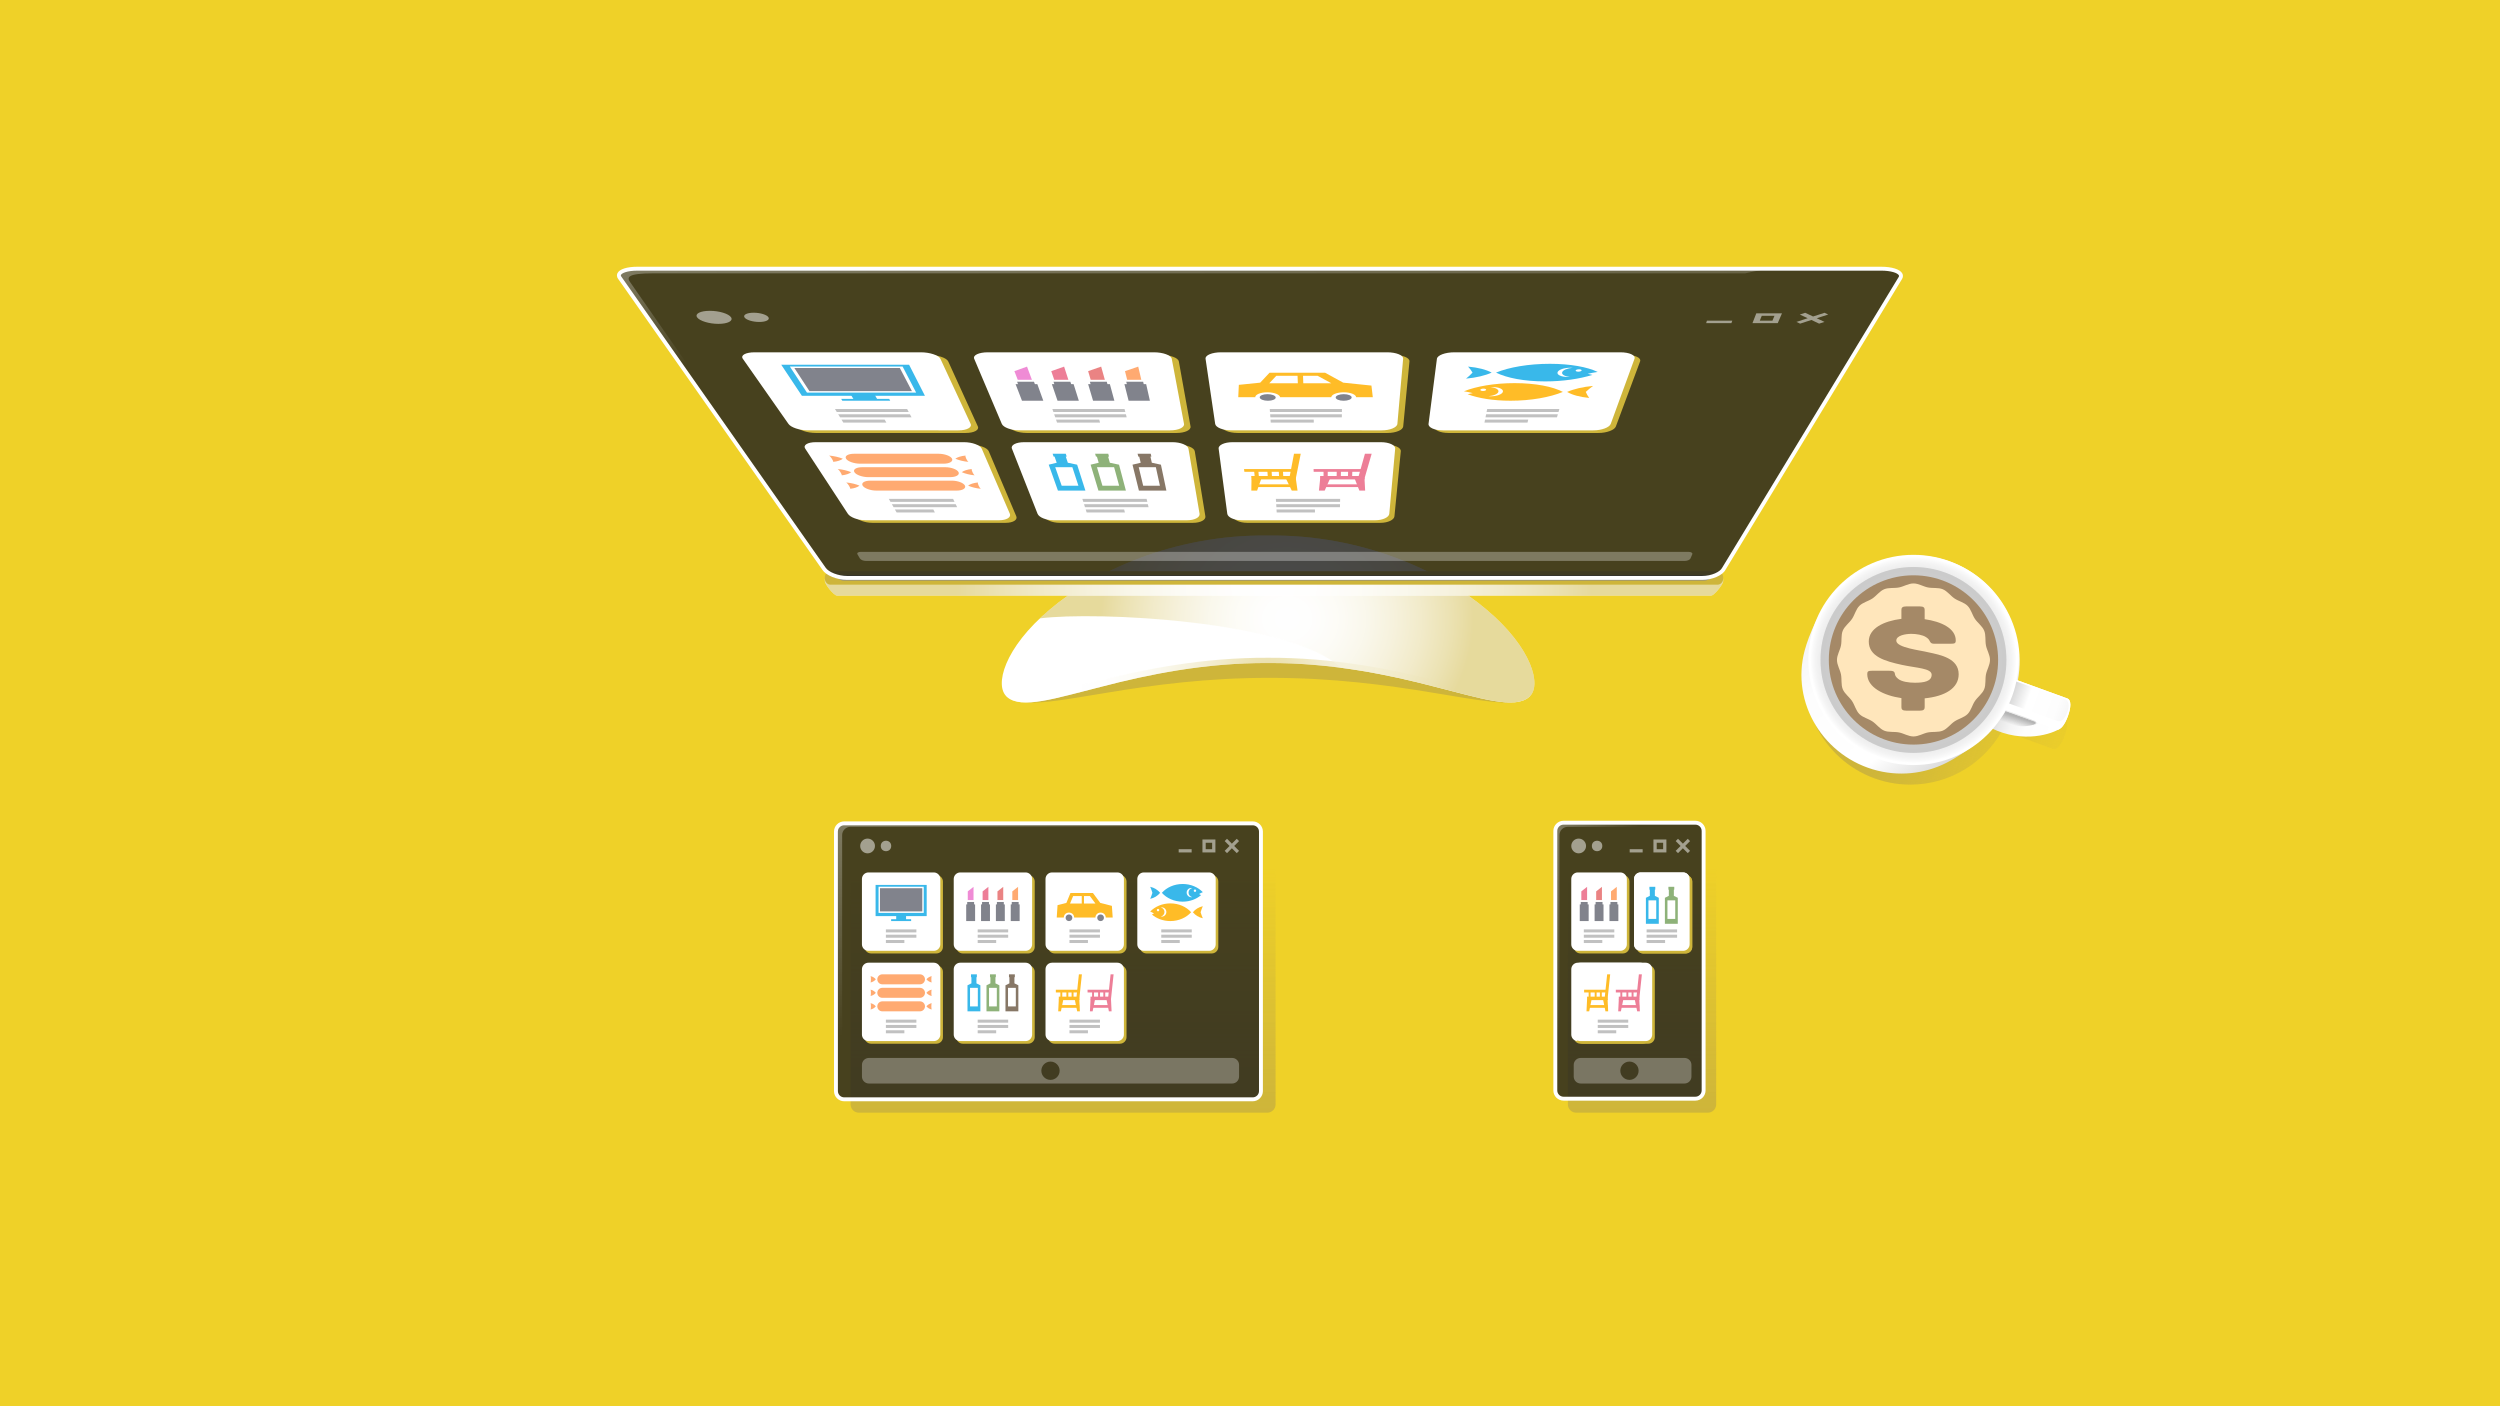 <?xml version="1.0" encoding="utf-8"?>
<!-- Generator: Adobe Illustrator 24.3.0, SVG Export Plug-In . SVG Version: 6.00 Build 0)  -->
<svg version="1.1" id="Layer_2" xmlns="http://www.w3.org/2000/svg" xmlns:xlink="http://www.w3.org/1999/xlink" x="0px" y="0px"
	 viewBox="0 0 1920 1080" style="enable-background:new 0 0 1920 1080;" xml:space="preserve">
<style type="text/css">
	.st0{fill:#EFD128;}
	.st1{fill:url(#SVGID_1_);}
	.st2{fill:#FFFFFF;}
	.st3{opacity:0.5;fill:url(#SVGID_2_);}
	.st4{opacity:0.5;fill:url(#SVGID_3_);}
	.st5{opacity:0.5;fill:url(#SVGID_4_);}
	.st6{fill:#CEB53A;}
	.st7{fill:#898989;}
	.st8{fill:url(#SVGID_5_);}
	.st9{opacity:0.8;}
	.st10{fill:#1D1D1B;}
	.st11{opacity:0.3;fill:#FFFFFF;}
	.st12{opacity:0.3;fill:url(#SVGID_6_);}
	.st13{opacity:0.5;fill:#FFFFFF;}
	.st14{fill:#C1C1C1;}
	.st15{opacity:0.3;fill:url(#SVGID_7_);}
	.st16{opacity:0.5;}
	.st17{fill:url(#SVGID_8_);}
	.st18{opacity:0.3;fill:url(#SVGID_9_);}
	.st19{fill:url(#SVGID_10_);}
	.st20{fill:url(#SVGID_11_);}
	.st21{fill:url(#SVGID_12_);}
	.st22{fill:url(#SVGID_13_);}
	.st23{fill:url(#SVGID_14_);}
	.st24{opacity:0.3;fill:url(#SVGID_15_);}
	.st25{opacity:0.6;fill:url(#SVGID_16_);}
	.st26{fill:#A58967;}
	.st27{fill:#FFE6BB;}
	.st28{fill:url(#SVGID_17_);}
	.st29{fill:#39B8EA;}
	.st30{fill:#81838C;}
	.st31{fill:#EF8BD5;}
	.st32{fill:#ED7E97;}
	.st33{fill:#EA8383;}
	.st34{fill:#FFAA71;}
	.st35{fill:#FFBC27;}
	.st36{fill:#8EB279;}
	.st37{fill:#877766;}
</style>
<rect class="st0" width="1920" height="1080"/>
<linearGradient id="SVGID_1_" gradientUnits="userSpaceOnUse" x1="775.935" y1="499.495" x2="1174.593" y2="499.495">
	<stop  offset="0" style="stop-color:#CEB53A"/>
	<stop  offset="0.992" style="stop-color:#CEB53A"/>
	<stop  offset="1" style="stop-color:#3E7FB5;stop-opacity:0"/>
</linearGradient>
<path class="st1" d="M1170.62,536.87c-10.72,6.08-36.54,0.56-70.77-4.95c-34.35-5.74-77.11-11.46-124.58-11.32
	c-47.47-0.15-90.23,5.58-124.58,11.32c-34.23,5.5-60.05,11.02-70.77,4.95c-9.85-5.23-2.21-23.57,31.88-41.87
	c33.09-18.08,92.63-36.11,163.47-35.52c70.84-0.6,130.38,17.44,163.47,35.52C1172.82,513.3,1180.46,531.65,1170.62,536.87z"/>
<path class="st2" d="M1174.36,535.27c-11,9.73-37.5,0.89-72.62-7.92c-35.25-9.2-79.12-18.36-127.83-18.13
	c-48.71-0.24-92.59,8.93-127.83,18.13c-35.12,8.81-61.62,17.66-72.62,7.92c-10.1-8.37-2.27-37.76,32.71-67.08
	c33.95-28.96,95.05-57.85,167.74-56.9c72.69-0.96,133.79,27.94,167.74,56.9C1176.63,497.51,1184.47,526.9,1174.36,535.27z"/>
<radialGradient id="SVGID_2_" cx="973.909" cy="528.421" r="143.162" gradientTransform="matrix(1 0 0 0.903 0 44.923)" gradientUnits="userSpaceOnUse">
	<stop  offset="0" style="stop-color:#CEB53A"/>
	<stop  offset="0.127" style="stop-color:#D9C667"/>
	<stop  offset="0.277" style="stop-color:#E5D795"/>
	<stop  offset="0.428" style="stop-color:#EEE5BB"/>
	<stop  offset="0.577" style="stop-color:#F5F1D9"/>
	<stop  offset="0.723" style="stop-color:#FBF9EE"/>
	<stop  offset="0.865" style="stop-color:#FEFDFB"/>
	<stop  offset="1" style="stop-color:#FFFFFF"/>
</radialGradient>
<path class="st3" d="M1105.92,523.28c-36.4-9.2-81.71-18.36-132.01-18.13c-50.3-0.24-95.61,8.93-132.01,18.13
	c-31.4,7.63-56.11,15.28-69.56,10.88c0.35,0.4,0.71,0.78,1.11,1.11c11,9.73,37.5,0.89,72.62-7.92
	c35.25-9.2,79.12-18.36,127.83-18.13c48.71-0.24,92.59,8.93,127.83,18.13c35.12,8.81,61.62,17.66,72.62,7.92
	c0.4-0.33,0.77-0.71,1.11-1.11C1162.03,538.56,1137.32,530.91,1105.92,523.28z"/>
<radialGradient id="SVGID_3_" cx="988.532" cy="476.467" r="143.36" gradientTransform="matrix(1 0 0 0.903 0 44.923)" gradientUnits="userSpaceOnUse">
	<stop  offset="0" style="stop-color:#FFFFFF"/>
	<stop  offset="0.135" style="stop-color:#FEFDFB"/>
	<stop  offset="0.277" style="stop-color:#FBF9EE"/>
	<stop  offset="0.423" style="stop-color:#F5F1D9"/>
	<stop  offset="0.572" style="stop-color:#EEE5BB"/>
	<stop  offset="0.723" style="stop-color:#E5D795"/>
	<stop  offset="0.874" style="stop-color:#D9C667"/>
	<stop  offset="1" style="stop-color:#CEB53A"/>
</radialGradient>
<path class="st4" d="M1141.65,468.19c-33.95-28.96-95.05-57.85-167.74-56.9c-72.69-0.96-133.79,27.94-167.74,56.9
	c-2.68,2.25-5.18,4.49-7.55,6.73c42.74-5.53,191.14,1.36,231.38,37.95c26.46,3.47,50.65,8.96,71.75,14.47
	c35.12,8.81,61.62,17.66,72.62,7.92C1184.47,526.9,1176.63,497.51,1141.65,468.19z"/>
<path class="st2" d="M1323.41,446.23c0,2.6-6.95,11.22-9.34,11.22H642.82c-2.39,0-9.34-8.62-9.34-11.22v-0.9
	c0-2.6,1.95-4.72,4.34-4.72h681.24c2.39,0,4.34,2.12,4.34,4.72V446.23z"/>
<radialGradient id="SVGID_4_" cx="978.447" cy="449.032" r="243.996" gradientUnits="userSpaceOnUse">
	<stop  offset="0" style="stop-color:#FFFFFF"/>
	<stop  offset="0.135" style="stop-color:#FEFDFB"/>
	<stop  offset="0.277" style="stop-color:#FBF9EE"/>
	<stop  offset="0.423" style="stop-color:#F5F1D9"/>
	<stop  offset="0.572" style="stop-color:#EEE5BB"/>
	<stop  offset="0.723" style="stop-color:#E5D795"/>
	<stop  offset="0.874" style="stop-color:#D9C667"/>
	<stop  offset="1" style="stop-color:#CEB53A"/>
</radialGradient>
<path class="st5" d="M1323.41,446.23c0,2.6-6.95,11.22-9.34,11.22H642.82c-2.39,0-9.34-8.62-9.34-11.22v-0.9
	c0-2.6,1.95-4.72,4.34-4.72h681.24c2.39,0,4.34,2.12,4.34,4.72V446.23z"/>
<path class="st6" d="M1323.41,444.31c0,2.6-1.95,4.72-4.34,4.72H637.82c-2.39,0-4.34-2.12-4.34-4.72v-0.9c0-2.6,1.95-4.72,4.34-4.72
	h681.24c2.39,0,4.34,2.12,4.34,4.72V444.31z"/>
<path class="st7" d="M1312.88,444.03c0,1.01-1.89,1.84-4.2,1.84H648.21c-2.31,0-4.2-0.83-4.2-1.84v-0.35c0-1.01,1.89-1.84,4.2-1.84
	h660.46c2.31,0,4.2,0.83,4.2,1.84V444.03z"/>
<linearGradient id="SVGID_5_" gradientUnits="userSpaceOnUse" x1="816.437" y1="666.377" x2="816.437" y2="854.109">
	<stop  offset="0" style="stop-color:#CEB53A;stop-opacity:0"/>
	<stop  offset="1" style="stop-color:#CEB53A"/>
</linearGradient>
<path class="st8" d="M973.3,642.58H659.57c-3.48,0-6.33,2.85-6.33,6.33l0,199.29c0,3.48,2.85,6.33,6.33,6.33l313.74,0
	c3.48,0,6.33-2.85,6.33-6.33l0-199.29C979.64,645.43,976.79,642.58,973.3,642.58z"/>
<g class="st9">
	<path class="st10" d="M968.41,837.95c0,3.48-2.85,6.33-6.33,6.33H648.34c-3.48,0-6.33-2.85-6.33-6.33V638.66
		c0-3.48,2.85-6.33,6.33-6.33h313.74c3.48,0,6.33,2.85,6.33,6.33V837.95z"/>
	<path class="st2" d="M962.08,844.78H648.34c-3.77,0-6.83-3.06-6.83-6.83V638.66c0-3.77,3.07-6.83,6.83-6.83h313.74
		c3.77,0,6.83,3.07,6.83,6.83v199.29C968.91,841.72,965.84,844.78,962.08,844.78z M648.34,632.82c-3.22,0-5.83,2.62-5.83,5.83
		v199.29c0,3.22,2.62,5.83,5.83,5.83h313.74c3.22,0,5.83-2.62,5.83-5.83V638.66c0-3.22-2.62-5.83-5.83-5.83H648.34z"/>
</g>
<path class="st11" d="M946.29,812.5h-279c-2.92,0-5.31,2.39-5.31,5.31v9.02c0,2.92,2.39,5.31,5.31,5.31h279
	c2.92,0,5.31-2.39,5.31-5.31v-9.02C951.6,814.89,949.21,812.5,946.29,812.5z M806.78,829.35c-3.88,0-7.03-3.15-7.03-7.03
	c0-3.88,3.15-7.03,7.03-7.03c3.88,0,7.03,3.15,7.03,7.03C813.81,826.2,810.66,829.35,806.78,829.35z"/>
<radialGradient id="SVGID_6_" cx="649.839" cy="634.022" r="162.129" gradientTransform="matrix(-7.249943e-03 1 -1.615 -0.012 1678.412 -8.377)" gradientUnits="userSpaceOnUse">
	<stop  offset="0" style="stop-color:#FFFFFF"/>
	<stop  offset="1" style="stop-color:#FFFFFF;stop-opacity:0"/>
</radialGradient>
<path class="st12" d="M646.77,814.34V641.35c0-3.48,2.85-6.33,6.33-6.33h281.24l5.11-3.19H649.92c-3.48,0-6.33,2.85-6.33,6.33
	v178.17L646.77,814.34z"/>
<path class="st13" d="M923.48,644.72v9.95h9.95v-9.95H923.48z M930.93,652.18h-4.95v-4.95h4.95V652.18z"/>
<rect x="905.23" y="652.18" class="st13" width="9.95" height="2.5"/>
<polygon class="st13" points="951.6,645.95 949.83,644.18 946.08,647.93 942.33,644.18 940.56,645.95 944.31,649.7 940.56,653.45 
	942.33,655.22 946.08,651.47 949.83,655.22 951.6,653.45 947.85,649.7 "/>
<path class="st6" d="M935.66,727.23c0,2.76-2.26,5.02-5.02,5.02h-50.17c-2.76,0-5.02-2.26-5.02-5.02v-50.17
	c0-2.76,2.26-5.02,5.02-5.02h50.17c2.76,0,5.02,2.26,5.02,5.02V727.23z"/>
<path class="st2" d="M933.66,725.22c0,2.76-2.26,5.02-5.02,5.02h-50.17c-2.76,0-5.02-2.26-5.02-5.02v-50.17
	c0-2.76,2.26-5.02,5.02-5.02h50.17c2.76,0,5.02,2.26,5.02,5.02V725.22z"/>
<path class="st6" d="M865.17,727.23c0,2.76-2.26,5.02-5.02,5.02h-50.17c-2.76,0-5.02-2.26-5.02-5.02v-50.17
	c0-2.76,2.26-5.02,5.02-5.02h50.17c2.76,0,5.02,2.26,5.02,5.02V727.23z"/>
<path class="st2" d="M863.16,725.22c0,2.76-2.26,5.02-5.02,5.02h-50.17c-2.76,0-5.02-2.26-5.02-5.02v-50.17
	c0-2.76,2.26-5.02,5.02-5.02h50.17c2.76,0,5.02,2.26,5.02,5.02V725.22z"/>
<path class="st6" d="M865.17,796.55c0,2.76-2.26,5.02-5.02,5.02h-50.17c-2.76,0-5.02-2.26-5.02-5.02v-50.17
	c0-2.76,2.26-5.02,5.02-5.02h50.17c2.76,0,5.02,2.26,5.02,5.02V796.55z"/>
<path class="st2" d="M863.16,794.54c0,2.76-2.26,5.02-5.02,5.02h-50.17c-2.76,0-5.02-2.26-5.02-5.02v-50.17
	c0-2.76,2.26-5.02,5.02-5.02h50.17c2.76,0,5.02,2.26,5.02,5.02V794.54z"/>
<path class="st6" d="M794.67,727.23c0,2.76-2.26,5.02-5.02,5.02h-50.17c-2.76,0-5.02-2.26-5.02-5.02v-50.17
	c0-2.76,2.26-5.02,5.02-5.02h50.17c2.76,0,5.02,2.26,5.02,5.02V727.23z"/>
<path class="st2" d="M792.67,725.22c0,2.76-2.26,5.02-5.02,5.02h-50.17c-2.76,0-5.02-2.26-5.02-5.02v-50.17
	c0-2.76,2.26-5.02,5.02-5.02h50.17c2.76,0,5.02,2.26,5.02,5.02V725.22z"/>
<path class="st6" d="M794.67,796.55c0,2.76-2.26,5.02-5.02,5.02h-50.17c-2.76,0-5.02-2.26-5.02-5.02v-50.17
	c0-2.76,2.26-5.02,5.02-5.02h50.17c2.76,0,5.02,2.26,5.02,5.02V796.55z"/>
<path class="st2" d="M792.67,794.54c0,2.76-2.26,5.02-5.02,5.02h-50.17c-2.76,0-5.02-2.26-5.02-5.02v-50.17
	c0-2.76,2.26-5.02,5.02-5.02h50.17c2.76,0,5.02,2.26,5.02,5.02V794.54z"/>
<path class="st6" d="M724.18,727.23c0,2.76-2.26,5.02-5.02,5.02h-50.17c-2.76,0-5.02-2.26-5.02-5.02v-50.17
	c0-2.76,2.26-5.02,5.02-5.02h50.17c2.76,0,5.02,2.26,5.02,5.02V727.23z"/>
<path class="st2" d="M722.17,725.22c0,2.76-2.26,5.02-5.02,5.02h-50.17c-2.76,0-5.02-2.26-5.02-5.02v-50.17
	c0-2.76,2.26-5.02,5.02-5.02h50.17c2.76,0,5.02,2.26,5.02,5.02V725.22z"/>
<g>
	<rect x="680.36" y="713.77" class="st14" width="23.42" height="2.32"/>
	<rect x="680.36" y="717.85" class="st14" width="23.42" height="2.32"/>
	<rect x="680.36" y="721.92" class="st14" width="14.2" height="2.32"/>
</g>
<path class="st6" d="M724.18,796.55c0,2.76-2.26,5.02-5.02,5.02h-50.17c-2.76,0-5.02-2.26-5.02-5.02v-50.17
	c0-2.76,2.26-5.02,5.02-5.02h50.17c2.76,0,5.02,2.26,5.02,5.02V796.55z"/>
<path class="st2" d="M722.17,794.54c0,2.76-2.26,5.02-5.02,5.02h-50.17c-2.76,0-5.02-2.26-5.02-5.02v-50.17
	c0-2.76,2.26-5.02,5.02-5.02h50.17c2.76,0,5.02,2.26,5.02,5.02V794.54z"/>
<circle class="st13" cx="666.3" cy="649.7" r="5.67"/>
<circle class="st13" cx="680.44" cy="649.7" r="4.01"/>
<g class="st9">
	<path class="st10" d="M1323.93,436.76c-1.93,3.9-9.46,7.1-16.75,7.1H650.61c-7.29,0-15.3-3.19-17.8-7.1L476.06,213.45
		c-2.97-3.9,3.13-7.1,13.56-7.1h955.08c10.44,0,17.1,3.19,14.81,7.1L1323.93,436.76z"/>
	<path class="st2" d="M1307.17,444.36H650.61c-7.45,0-15.63-3.29-18.22-7.33L475.65,213.74c-1.14-1.49-0.92-2.73-0.54-3.51
		c1.34-2.7,6.9-4.37,14.51-4.37h955.08c7.74,0,13.75,1.78,15.34,4.54c0.6,1.04,0.56,2.18-0.09,3.3L1324.37,437
		C1322.34,441.06,1314.64,444.36,1307.17,444.36z M489.62,206.86c-8.1,0-12.67,1.92-13.61,3.82c-0.38,0.76-0.23,1.59,0.45,2.47
		l156.76,223.33c2.44,3.8,10.24,6.88,17.39,6.88h656.57c7.01,0,14.48-3.12,16.3-6.82l0.02-0.04l135.58-223.31
		c0.48-0.81,0.5-1.56,0.09-2.3c-1.38-2.42-7.2-4.04-14.47-4.04H489.62z"/>
</g>
<path class="st11" d="M1296.76,423.82H661.15c-2.05,0-3.23,0.85-2.62,1.89l1.88,3.21c0.61,1.04,2.72,1.89,4.7,1.89h628.73
	c1.98,0,3.97-0.85,4.42-1.89l1.4-3.21C1300.12,424.67,1298.81,423.82,1296.76,423.82z"/>
<radialGradient id="SVGID_7_" cx="518.916" cy="-124.12" r="182.983" gradientTransform="matrix(-7.660348e-03 0.395 -12.02 -0.033 -994.048 -0.266)" gradientUnits="userSpaceOnUse">
	<stop  offset="0" style="stop-color:#FFFFFF"/>
	<stop  offset="1" style="stop-color:#FFFFFF;stop-opacity:0"/>
</radialGradient>
<path class="st15" d="M619.02,410.86L484.18,217.02c-2.92-3.9-2.94-7.1,17.58-7.1h838.55l16.89-3.57H489.62
	c-10.44,0-16.54,3.19-13.56,7.1l141.38,199.64L619.02,410.86z"/>
<g class="st16">
	<path class="st2" d="M1348.84,240.63l-2.93,7.52h19.41l3.24-7.52H1348.84z M1361.23,246.26h-9.7l1.5-3.74h9.78L1361.23,246.26z"/>
	<polygon class="st2" points="1310.33,248.15 1329.73,248.15 1330.4,246.26 1310.92,246.26 	"/>
	<polygon class="st2" points="1404.07,241.56 1401.24,240.22 1392.44,243.06 1386.37,240.22 1382.25,241.56 1388.32,244.39 
		1379.65,247.23 1382.48,248.56 1391.15,245.73 1397.09,248.56 1401.21,247.23 1395.26,244.39 	"/>
</g>
<path class="st13" d="M561.47,243.72c1.77,2.77-2.59,5.01-9.73,5.01s-14.46-2.25-16.35-5.01c-1.9-2.77,2.45-5.01,9.72-5.01
	C552.38,238.7,559.7,240.95,561.47,243.72z"/>
<path class="st13" d="M590.2,243.72c1.15,1.96-2.02,3.55-7.09,3.55s-10.15-1.59-11.36-3.55c-1.22-1.96,1.95-3.55,7.08-3.55
	S589.04,241.76,590.2,243.72z"/>
<linearGradient id="SVGID_8_" gradientUnits="userSpaceOnUse" x1="1261.081" y1="666.377" x2="1261.081" y2="854.109">
	<stop  offset="0" style="stop-color:#CEB53A;stop-opacity:0"/>
	<stop  offset="1" style="stop-color:#CEB53A"/>
</linearGradient>
<path class="st17" d="M1311.7,642.58h-101.24c-3.48,0-6.33,2.85-6.33,6.33l0,199.29c0,3.48,2.85,6.33,6.33,6.33l101.24,0
	c3.48,0,6.33-2.85,6.33-6.33l0-199.29C1318.04,645.43,1315.19,642.58,1311.7,642.58z"/>
<g class="st9">
	<path class="st10" d="M1308.38,837.46c0,3.48-2.85,6.33-6.33,6.33h-101.24c-3.48,0-6.33-2.85-6.33-6.33V638.17
		c0-3.48,2.85-6.33,6.33-6.33h101.24c3.48,0,6.33,2.85,6.33,6.33V837.46z"/>
	<path class="st2" d="M1302.05,844.29h-101.24c-3.77,0-6.83-3.07-6.83-6.83V638.17c0-3.77,3.07-6.83,6.83-6.83h101.24
		c3.77,0,6.83,3.06,6.83,6.83v199.29C1308.88,841.23,1305.82,844.29,1302.05,844.29z M1200.81,632.33c-3.22,0-5.83,2.62-5.83,5.83
		v199.29c0,3.22,2.62,5.83,5.83,5.83h101.24c3.22,0,5.83-2.62,5.83-5.83V638.17c0-3.22-2.62-5.83-5.83-5.83H1200.81z"/>
</g>
<path class="st11" d="M1293.72,812.5h-79.79c-2.92,0-5.31,2.39-5.31,5.31v9.02c0,2.92,2.39,5.31,5.31,5.31h79.79
	c2.92,0,5.31-2.39,5.31-5.31v-9.02C1299.03,814.89,1296.64,812.5,1293.72,812.5z M1251.43,829.35c-3.88,0-7.03-3.15-7.03-7.03
	c0-3.88,3.15-7.03,7.03-7.03c3.88,0,7.03,3.15,7.03,7.03C1258.45,826.2,1255.31,829.35,1251.43,829.35z"/>
<radialGradient id="SVGID_9_" cx="1196.237" cy="634.022" r="164.02" gradientTransform="matrix(-7.249943e-03 1 -0.388 -2.813607e-03 1450.959 -560.4)" gradientUnits="userSpaceOnUse">
	<stop  offset="0" style="stop-color:#FFFFFF"/>
	<stop  offset="1" style="stop-color:#FFFFFF;stop-opacity:0"/>
</radialGradient>
<path class="st18" d="M1197.66,814.34V641.35c0-3.48,2.85-6.33,6.33-6.33h68.75l5.11-3.19h-77.05c-3.48,0-6.33,2.85-6.33,6.33
	v178.17L1197.66,814.34z"/>
<g class="st16">
	<path class="st2" d="M1269.84,644.72v9.95h9.95v-9.95H1269.84z M1277.3,652.18h-4.95v-4.95h4.95V652.18z"/>
	<rect x="1251.6" y="652.18" class="st2" width="9.95" height="2.5"/>
	<polygon class="st2" points="1297.96,645.95 1296.2,644.18 1292.45,647.93 1288.7,644.18 1286.93,645.95 1290.68,649.7 
		1286.93,653.45 1288.7,655.22 1292.45,651.47 1296.2,655.22 1297.96,653.45 1294.21,649.7 	"/>
</g>
<path class="st6" d="M1251.42,727.23c0,2.76-2.26,5.02-5.02,5.02h-32.64c-2.76,0-5.02-2.26-5.02-5.02v-50.17
	c0-2.76,2.26-5.02,5.02-5.02h32.64c2.76,0,5.02,2.26,5.02,5.02V727.23z"/>
<path class="st2" d="M1249.41,725.22c0,2.76-2.26,5.02-5.02,5.02h-32.64c-2.76,0-5.02-2.26-5.02-5.02v-50.17
	c0-2.76,2.26-5.02,5.02-5.02h32.64c2.76,0,5.02,2.26,5.02,5.02V725.22z"/>
<path class="st6" d="M1299.64,727.23c0,2.76-2.26,5.02-5.02,5.02h-32.64c-2.76,0-5.02-2.26-5.02-5.02v-50.17
	c0-2.76,2.26-5.02,5.02-5.02h32.64c2.76,0,5.02,2.26,5.02,5.02V727.23z"/>
<path class="st2" d="M1297.63,725.22c0,2.76-2.26,5.02-5.02,5.02h-32.64c-2.76,0-5.02-2.26-5.02-5.02v-50.17
	c0-2.76,2.26-5.02,5.02-5.02h32.64c2.76,0,5.02,2.26,5.02,5.02V725.22z"/>
<g>
	<path class="st6" d="M1266.82,796.55c0,2.76-2.26,5.02-5.02,5.02h-48.04c-2.76,0-5.02-2.26-5.02-5.02v-50.17
		c0-2.76,2.26-5.02,5.02-5.02h48.04c2.76,0,5.02,2.26,5.02,5.02V796.55z"/>
	<path class="st2" d="M1264.82,794.54c0,2.76-2.26,5.02-5.02,5.02h-48.04c-2.76,0-5.02-2.26-5.02-5.02v-50.17
		c0-2.76,2.26-5.02,5.02-5.02h48.04c2.76,0,5.02,2.26,5.02,5.02V794.54z"/>
</g>
<circle class="st13" cx="1212.41" cy="649.7" r="5.67"/>
<circle class="st13" cx="1226.56" cy="649.7" r="4.01"/>
<linearGradient id="SVGID_10_" gradientUnits="userSpaceOnUse" x1="1464.134" y1="520.735" x2="1603.605" y2="573.191">
	<stop  offset="0" style="stop-color:#CEB53A"/>
	<stop  offset="1" style="stop-color:#CEB53A;stop-opacity:0"/>
</linearGradient>
<path class="st19" d="M1585.27,551.43l-38.91-14.16c0.96-4.99,1.49-10.14,1.49-15.41c0-44.58-36.14-80.73-80.73-80.73
	s-80.73,36.14-80.73,80.73c0,44.58,36.14,80.73,80.73,80.73c30.38,0,56.83-16.79,70.61-41.6l38.91,14.16
	c3.27,1.19,6.72-3.6,9.09-10.12C1588.1,558.51,1588.53,552.62,1585.27,551.43z"/>
<linearGradient id="SVGID_11_" gradientUnits="userSpaceOnUse" x1="1602.144" y1="574.238" x2="1524.71" y2="541.843">
	<stop  offset="0" style="stop-color:#AAAAAA"/>
	<stop  offset="0.324" style="stop-color:#FFFFFF"/>
	<stop  offset="0.58" style="stop-color:#FDFDFD"/>
	<stop  offset="0.711" style="stop-color:#F5F5F5"/>
	<stop  offset="0.813" style="stop-color:#E8E8E8"/>
	<stop  offset="0.9" style="stop-color:#D5D5D5"/>
	<stop  offset="0.978" style="stop-color:#BDBDBD"/>
	<stop  offset="1" style="stop-color:#B4B4B4"/>
</linearGradient>
<path class="st20" d="M1582.09,559.54c-5.2,3.64-27.89,12.13-53.18-0.52l9.87-22.35l43.13,13.51L1582.09,559.54z"/>
<linearGradient id="SVGID_12_" gradientUnits="userSpaceOnUse" x1="1550.793" y1="558.626" x2="1553.092" y2="552.043">
	<stop  offset="0" style="stop-color:#B4B4B4;stop-opacity:0"/>
	<stop  offset="1" style="stop-color:#B4B4B4"/>
</linearGradient>
<path class="st21" d="M1569.72,552.05c-3.4,4.22-17.6,9.87-34.87,1.24l9.48-18.72l29.44,9.22L1569.72,552.05z"/>
<linearGradient id="SVGID_13_" gradientUnits="userSpaceOnUse" x1="1565.647" y1="591.967" x2="1360.366" y2="424.359" gradientTransform="matrix(0.971 0.239 -0.239 0.971 164.85 -336.34)">
	<stop  offset="0" style="stop-color:#AAAAAA"/>
	<stop  offset="0.324" style="stop-color:#FFFFFF"/>
	<stop  offset="0.58" style="stop-color:#FDFDFD"/>
	<stop  offset="0.711" style="stop-color:#F5F5F5"/>
	<stop  offset="0.813" style="stop-color:#E8E8E8"/>
	<stop  offset="0.9" style="stop-color:#D5D5D5"/>
	<stop  offset="0.978" style="stop-color:#BDBDBD"/>
	<stop  offset="1" style="stop-color:#B4B4B4"/>
</linearGradient>
<path class="st22" d="M1548.85,526.65c10.31-43.38-15.78-87.03-59.07-97.69c-27.31-6.73-54.77,1.34-74.04,19.03
	c-18.21,16.72-27.08,41.77-29.68,51.32c-11.09,40.76,14.95,82.46,55.97,92.57c19.66,4.84,39.4,1.58,55.77-7.6
	C1501.62,582.13,1540.73,560.85,1548.85,526.65z"/>
<path class="st2" d="M1561.86,553.88c1.29,0.41,2.62,1.67,0.25,2.58l0.34,0.2l4.54-1.65L1561.86,553.88z"/>
<g>
	<g>
		<path class="st2" d="M1529.9,528.81c-2.37,6.52-1.64,12.83,1.63,14.02l47.53,17.3c3.27,1.19,6.72-3.6,9.09-10.12
			c2.37-6.52,2.81-12.41-0.46-13.6l-47.53-17.3C1536.89,517.93,1532.28,522.29,1529.9,528.81z"/>
		<path class="st2" d="M1529.9,528.81c-2.37,6.52-1.64,12.83,1.63,14.02l47.53,17.3c3.27,1.19,6.72-3.6,9.09-10.12
			c2.37-6.52,2.81-12.41-0.46-13.6l-47.53-17.3C1536.89,517.93,1532.28,522.29,1529.9,528.81z"/>
		
			<linearGradient id="SVGID_14_" gradientUnits="userSpaceOnUse" x1="1535.923" y1="503.781" x2="1624.091" y2="503.781" gradientTransform="matrix(0.94 0.342 -0.265 0.728 220.952 -365.606)">
			<stop  offset="0" style="stop-color:#AAAAAA"/>
			<stop  offset="0.324" style="stop-color:#FFFFFF"/>
			<stop  offset="0.58" style="stop-color:#FDFDFD"/>
			<stop  offset="0.711" style="stop-color:#F5F5F5"/>
			<stop  offset="0.813" style="stop-color:#E8E8E8"/>
			<stop  offset="0.9" style="stop-color:#D5D5D5"/>
			<stop  offset="0.978" style="stop-color:#BDBDBD"/>
			<stop  offset="1" style="stop-color:#B4B4B4"/>
		</linearGradient>
		<path class="st23" d="M1530.79,526.38c-1.67,4.59-0.43,9.3,2.76,10.46l46.41,16.89c3.19,1.16,6.03-2.06,7.7-6.65
			s1.56-8.88-1.63-10.04l-46.41-16.89C1536.44,518.99,1532.46,521.79,1530.79,526.38z"/>
	</g>
</g>
<circle class="st2" cx="1469.54" cy="506.84" r="80.73"/>
<radialGradient id="SVGID_15_" cx="1469.544" cy="506.843" r="79.104" gradientUnits="userSpaceOnUse">
	<stop  offset="0.883" style="stop-color:#C8C8C8"/>
	<stop  offset="0.913" style="stop-color:#CCCCCC"/>
	<stop  offset="0.946" style="stop-color:#D9D9D9"/>
	<stop  offset="0.979" style="stop-color:#EEEEEE"/>
	<stop  offset="1" style="stop-color:#FFFFFF"/>
</radialGradient>
<circle class="st24" cx="1469.54" cy="506.84" r="79.1"/>
<radialGradient id="SVGID_16_" cx="1469.544" cy="506.843" r="71.409" gradientUnits="userSpaceOnUse">
	<stop  offset="0" style="stop-color:#FFFFFF"/>
	<stop  offset="0.053" style="stop-color:#F8F8F8"/>
	<stop  offset="0.298" style="stop-color:#DADADA"/>
	<stop  offset="0.541" style="stop-color:#C5C5C5"/>
	<stop  offset="0.777" style="stop-color:#B8B8B8"/>
	<stop  offset="1" style="stop-color:#B4B4B4"/>
</radialGradient>
<circle class="st25" cx="1469.54" cy="506.84" r="71.41"/>
<circle class="st26" cx="1469.54" cy="506.84" r="65.01"/>
<g>
	<path class="st27" d="M1528.31,506.84c0,3.86-2.36,7.43-3.08,11.08c-0.74,3.76,0.05,7.96-1.38,11.42c-1.46,3.52-5.01,5.92-7.1,9.04
		c-2.11,3.15-2.98,7.34-5.65,10.01c-2.67,2.67-6.86,3.54-10.01,5.65c-3.13,2.09-5.53,5.64-9.04,7.1c-3.46,1.43-7.66,0.64-11.42,1.38
		c-3.65,0.72-7.22,3.08-11.08,3.08c-3.86,0-7.43-2.36-11.08-3.08c-3.76-0.74-7.96,0.05-11.42-1.38c-3.52-1.46-5.92-5.01-9.04-7.1
		c-3.15-2.11-7.34-2.98-10.01-5.65s-3.54-6.86-5.65-10.01c-2.09-3.13-5.64-5.53-7.1-9.04c-1.43-3.46-0.64-7.66-1.38-11.42
		c-0.72-3.65-3.08-7.22-3.08-11.08c0-3.86,2.36-7.43,3.08-11.08c0.74-3.76-0.05-7.96,1.38-11.42c1.46-3.52,5.01-5.92,7.1-9.04
		c2.11-3.15,2.98-7.34,5.65-10.01c2.67-2.67,6.86-3.54,10.01-5.65c3.13-2.09,5.53-5.64,9.04-7.1c3.46-1.43,7.66-0.64,11.42-1.38
		c3.65-0.72,7.22-3.08,11.08-3.08s7.43,2.36,11.08,3.08c3.76,0.74,7.96-0.05,11.42,1.38c3.52,1.46,5.92,5.01,9.04,7.1
		c3.15,2.11,7.34,2.98,10.01,5.65c2.67,2.67,3.54,6.86,5.65,10.01c2.09,3.13,5.64,5.53,7.1,9.04c1.43,3.46,0.64,7.66,1.38,11.42
		C1525.95,499.41,1528.31,502.99,1528.31,506.84z"/>
</g>
<linearGradient id="SVGID_17_" gradientUnits="userSpaceOnUse" x1="1551.032" y1="552.705" x2="1554.945" y2="544.068">
	<stop  offset="0" style="stop-color:#B4B4B4;stop-opacity:0"/>
	<stop  offset="1" style="stop-color:#B4B4B4"/>
</linearGradient>
<path class="st28" d="M1540.43,545.4c0,0,19.93,7.16,22.23,8.23c2.3,1.07,2.72,3.63-4.86,4.27l-0.21-1.23c0,0,4.7-0.69,4.81-1.39
	c0.11-0.69-23.03-8.55-23.03-8.55L1540.43,545.4z"/>
<g>
	<rect x="672.45" y="679.62" class="st29" width="39.25" height="23.95"/>
	<rect x="688.28" y="701.39" class="st29" width="7.58" height="5.46"/>
	<rect x="684.39" y="705.95" class="st29" width="15.37" height="1.43"/>
	<rect x="674.73" y="681.01" class="st2" width="34.69" height="20.09"/>
	<rect x="675.82" y="682.15" class="st30" width="32.5" height="17.81"/>
</g>
<g>
	<g>
		<g>
			<rect x="742.04" y="694.59" class="st30" width="6.84" height="12.79"/>
			<rect x="742.81" y="692.71" class="st30" width="5.3" height="6.66"/>
		</g>
		<polygon class="st31" points="747.67,691.23 743.25,691.23 743.25,684.57 747.67,681.08 		"/>
	</g>
	<g>
		<g>
			<rect x="753.45" y="694.59" class="st30" width="6.84" height="12.79"/>
			<rect x="754.22" y="692.71" class="st30" width="5.3" height="6.66"/>
		</g>
		<polygon class="st32" points="759.08,691.23 754.65,691.23 754.65,684.57 759.08,681.08 		"/>
	</g>
	<g>
		<g>
			<rect x="764.85" y="694.59" class="st30" width="6.84" height="12.79"/>
			<rect x="765.62" y="692.71" class="st30" width="5.3" height="6.66"/>
		</g>
		<polygon class="st33" points="770.48,691.23 766.05,691.23 766.05,684.57 770.48,681.08 		"/>
	</g>
	<g>
		<g>
			<rect x="776.25" y="694.59" class="st30" width="6.84" height="12.79"/>
			<rect x="777.02" y="692.71" class="st30" width="5.3" height="6.66"/>
		</g>
		<polygon class="st34" points="781.88,691.23 777.46,691.23 777.46,684.57 781.88,681.08 		"/>
	</g>
</g>
<g>
	<polygon class="st35" points="845.02,693.44 839.36,685.8 822.12,685.8 818.98,693.44 812.2,695.14 811.57,704.66 854.55,704.66 
		853.92,695.7 	"/>
	<polygon class="st2" points="841.27,693.89 837.04,688.18 824.16,688.18 821.81,693.89 	"/>
	<rect x="830.78" y="687.38" class="st35" width="1.71" height="8.23"/>
	<circle class="st2" cx="820.97" cy="704.86" r="3.98"/>
	<circle class="st30" cx="820.97" cy="704.86" r="2.55"/>
	<circle class="st2" cx="845.25" cy="704.86" r="3.98"/>
	<circle class="st30" cx="845.25" cy="704.86" r="2.55"/>
</g>
<g>
	<g>
		<polygon class="st29" points="749.91,755.21 749.91,750.48 750.24,750.48 750.24,748.28 745.72,748.28 745.72,750.48 
			746.05,750.48 746.05,755.21 743.03,756.71 743.03,776.7 752.93,776.7 752.93,756.71 		"/>
		<rect x="744.99" y="758.67" class="st2" width="5.98" height="14.26"/>
	</g>
	<g>
		<polygon class="st36" points="764.5,755.21 764.5,750.48 764.82,750.48 764.82,748.28 760.31,748.28 760.31,750.48 760.63,750.48 
			760.63,755.21 757.62,756.71 757.62,776.7 767.51,776.7 767.51,756.71 		"/>
		<rect x="759.57" y="758.67" class="st2" width="5.98" height="14.26"/>
	</g>
	<g>
		<polygon class="st37" points="779.08,755.21 779.08,750.48 779.41,750.48 779.41,748.28 774.89,748.28 774.89,750.48 
			775.22,750.48 775.22,755.21 772.2,756.71 772.2,776.7 782.1,776.7 782.1,756.71 		"/>
		<rect x="774.16" y="758.67" class="st2" width="5.98" height="14.26"/>
	</g>
</g>
<g>
	<g>
		<path class="st29" d="M920.85,686.61c0.85-0.52,1.84-1,2.91-1.43c-3.66-3.82-9.21-6.28-15.47-6.28c-6.54,0-12.33,2.67-15.97,6.79
			c3.64,4.11,9.43,6.79,15.97,6.79c5.54,0,10.53-1.93,14.14-5.02C921.87,687.19,921.34,686.9,920.85,686.61z"/>
		<path class="st29" d="M883.35,681.06c0.62,1.41,1.2,2.95,1.7,4.63c-0.51,1.67-1.08,3.22-1.7,4.63c3.1-0.68,5.78-2.35,7.63-4.63
			C889.12,683.41,886.44,681.74,883.35,681.06z"/>
		<circle class="st2" cx="917.73" cy="684.06" r="0.92"/>
		<path class="st2" d="M912.79,685.49c0-1.72,1.22-3.15,2.84-3.48c-0.23-0.05-0.47-0.07-0.72-0.07c-1.96,0-3.56,1.59-3.56,3.56
			c0,1.96,1.59,3.56,3.56,3.56c0.24,0,0.48-0.02,0.72-0.07C914.01,688.64,912.79,687.21,912.79,685.49z"/>
	</g>
	<g>
		<path class="st35" d="M886.26,701.51c-0.85-0.52-1.84-1-2.91-1.43c3.66-3.82,9.21-6.28,15.47-6.28c6.54,0,12.33,2.67,15.97,6.79
			c-3.64,4.11-9.43,6.79-15.97,6.79c-5.54,0-10.53-1.93-14.14-5.02C885.24,702.09,885.77,701.81,886.26,701.51z"/>
		<path class="st35" d="M923.76,695.97c-0.62,1.41-1.2,2.95-1.7,4.63c0.51,1.67,1.08,3.22,1.7,4.63c-3.1-0.68-5.78-2.35-7.63-4.63
			C917.99,698.32,920.67,696.65,923.76,695.97z"/>
		<circle class="st2" cx="889.38" cy="698.97" r="0.92"/>
		<path class="st2" d="M894.32,700.4c0-1.72-1.22-3.15-2.84-3.48c0.23-0.05,0.47-0.07,0.72-0.07c1.96,0,3.56,1.59,3.56,3.56
			c0,1.96-1.59,3.56-3.56,3.56c-0.24,0-0.48-0.02-0.72-0.07C893.1,703.55,894.32,702.12,894.32,700.4z"/>
	</g>
</g>
<g>
	<path class="st34" d="M706.54,769.03H677.6c-2.11,0-3.84,1.73-3.84,3.84v0c0,2.11,1.73,3.84,3.84,3.84h28.95
		c2.11,0,3.84-1.73,3.84-3.84v0C710.38,770.75,708.65,769.03,706.54,769.03z"/>
	<path class="st34" d="M668.61,770.42c0.33,0.74,0.33,4.14,0,4.88c1.63-0.36,3.05-1.24,4.02-2.44
		C671.66,771.66,670.24,770.78,668.61,770.42z"/>
	<path class="st34" d="M715.53,775.3c-0.33-0.74-0.33-4.14,0-4.88c-1.63,0.36-3.05,1.24-4.02,2.44
		C712.48,774.06,713.9,774.94,715.53,775.3z"/>
</g>
<g>
	<path class="st34" d="M706.54,758.65H677.6c-2.11,0-3.84,1.73-3.84,3.84v0c0,2.11,1.73,3.84,3.84,3.84h28.95
		c2.11,0,3.84-1.73,3.84-3.84v0C710.38,760.38,708.65,758.65,706.54,758.65z"/>
	<path class="st34" d="M668.61,760.05c0.33,0.74,0.33,4.14,0,4.88c1.63-0.36,3.05-1.24,4.02-2.44
		C671.66,761.29,670.24,760.41,668.61,760.05z"/>
	<path class="st34" d="M715.53,764.93c-0.33-0.74-0.33-4.14,0-4.88c-1.63,0.36-3.05,1.24-4.02,2.44
		C712.48,763.69,713.9,764.57,715.53,764.93z"/>
</g>
<g>
	<path class="st34" d="M706.54,748.28H677.6c-2.11,0-3.84,1.73-3.84,3.84v0c0,2.11,1.73,3.84,3.84,3.84h28.95
		c2.11,0,3.84-1.73,3.84-3.84v0C710.38,750,708.65,748.28,706.54,748.28z"/>
	<path class="st34" d="M668.61,749.67c0.33,0.74,0.33,4.14,0,4.88c1.63-0.36,3.05-1.24,4.02-2.44
		C671.66,750.91,670.24,750.03,668.61,749.67z"/>
	<path class="st34" d="M715.53,754.55c-0.33-0.74-0.33-4.14,0-4.88c-1.63,0.36-3.05,1.24-4.02,2.44
		C712.48,753.31,713.9,754.19,715.53,754.55z"/>
</g>
<g>
	<g>
		<polygon class="st35" points="814.78,776.7 812.7,776.7 813.16,767.63 816.62,767.63 		"/>
		<polygon class="st35" points="827.27,776.7 829.35,776.7 828.87,766.96 825.43,767.63 		"/>
		<rect x="813.15" y="765.42" class="st35" width="15.66" height="2.67"/>
		<polygon class="st35" points="828.81,762.22 810.9,762.22 810.87,760.1 828.81,760.1 		"/>
		<polygon class="st35" points="828.81,773.99 814.39,773.99 814.37,771.87 828.81,771.87 		"/>
		<polygon class="st35" points="828.81,768.09 826.49,768.09 828.59,748.28 830.9,748.28 		"/>
		<rect x="814.36" y="761.49" class="st35" width="1.48" height="4.61"/>
		<rect x="822.99" y="761.49" class="st35" width="1.48" height="4.61"/>
		<rect x="819" y="761.49" class="st35" width="1.48" height="4.61"/>
	</g>
	<g>
		<polygon class="st32" points="839.13,776.7 837.06,776.7 837.52,767.63 840.98,767.63 		"/>
		<polygon class="st32" points="851.63,776.7 853.7,776.7 853.22,766.96 849.78,767.63 		"/>
		<rect x="837.5" y="765.42" class="st32" width="15.66" height="2.67"/>
		<polygon class="st32" points="853.16,762.22 835.26,762.22 835.22,760.1 853.16,760.1 		"/>
		<polygon class="st32" points="853.16,773.99 838.75,773.99 838.72,771.87 853.16,771.87 		"/>
		<polygon class="st32" points="853.16,768.09 850.85,768.09 852.94,748.28 855.25,748.28 		"/>
		<rect x="838.72" y="761.49" class="st32" width="1.48" height="4.61"/>
		<rect x="847.35" y="761.49" class="st32" width="1.48" height="4.61"/>
		<rect x="843.35" y="761.49" class="st32" width="1.48" height="4.61"/>
	</g>
</g>
<g>
	<rect x="680.36" y="783.09" class="st14" width="23.42" height="2.32"/>
	<rect x="680.36" y="787.16" class="st14" width="23.42" height="2.32"/>
	<rect x="680.36" y="791.24" class="st14" width="14.2" height="2.32"/>
</g>
<g>
	<rect x="750.86" y="713.77" class="st14" width="23.42" height="2.32"/>
	<rect x="750.86" y="717.85" class="st14" width="23.42" height="2.32"/>
	<rect x="750.86" y="721.92" class="st14" width="14.2" height="2.32"/>
</g>
<g>
	<g>
		<g>
			<rect x="1213.25" y="694.59" class="st30" width="6.84" height="12.79"/>
			<rect x="1214.02" y="692.71" class="st30" width="5.3" height="6.66"/>
		</g>
		<polygon class="st32" points="1218.89,691.23 1214.46,691.23 1214.46,684.57 1218.89,681.08 		"/>
	</g>
	<g>
		<g>
			<rect x="1224.66" y="694.59" class="st30" width="6.84" height="12.79"/>
			<rect x="1225.43" y="692.71" class="st30" width="5.3" height="6.66"/>
		</g>
		<polygon class="st33" points="1230.29,691.23 1225.86,691.23 1225.86,684.57 1230.29,681.08 		"/>
	</g>
	<g>
		<g>
			<rect x="1236.06" y="694.59" class="st30" width="6.84" height="12.79"/>
			<rect x="1236.83" y="692.71" class="st30" width="5.3" height="6.66"/>
		</g>
		<polygon class="st34" points="1241.69,691.23 1237.26,691.23 1237.26,684.57 1241.69,681.08 		"/>
	</g>
</g>
<g>
	<rect x="1216.37" y="713.77" class="st14" width="23.42" height="2.32"/>
	<rect x="1216.37" y="717.85" class="st14" width="23.42" height="2.32"/>
	<rect x="1216.37" y="721.92" class="st14" width="14.2" height="2.32"/>
</g>
<g>
	<rect x="750.86" y="783.09" class="st14" width="23.42" height="2.32"/>
	<rect x="750.86" y="787.16" class="st14" width="23.42" height="2.32"/>
	<rect x="750.86" y="791.24" class="st14" width="14.2" height="2.32"/>
</g>
<path class="st6" d="M1299.64,727.23c0,2.76-2.26,5.02-5.02,5.02h-32.64c-2.76,0-5.02-2.26-5.02-5.02v-50.17
	c0-2.76,2.26-5.02,5.02-5.02h32.64c2.76,0,5.02,2.26,5.02,5.02V727.23z"/>
<path class="st2" d="M1297.63,725.22c0,2.76-2.26,5.02-5.02,5.02h-32.64c-2.76,0-5.02-2.26-5.02-5.02v-50.17
	c0-2.76,2.26-5.02,5.02-5.02h32.64c2.76,0,5.02,2.26,5.02,5.02V725.22z"/>
<g>
	<g>
		<polygon class="st29" points="1270.94,688.01 1270.94,683.28 1271.26,683.28 1271.26,681.08 1266.75,681.08 1266.75,683.28 
			1267.07,683.28 1267.07,688.01 1264.05,689.51 1264.05,709.5 1273.95,709.5 1273.95,689.51 		"/>
		<rect x="1266.01" y="691.47" class="st2" width="5.98" height="14.26"/>
	</g>
	<g>
		<polygon class="st36" points="1285.52,688.01 1285.52,683.28 1285.84,683.28 1285.84,681.08 1281.33,681.08 1281.33,683.28 
			1281.66,683.28 1281.66,688.01 1278.64,689.51 1278.64,709.5 1288.54,709.5 1288.54,689.51 		"/>
		<rect x="1280.6" y="691.47" class="st2" width="5.98" height="14.26"/>
	</g>
</g>
<g>
	<rect x="1264.59" y="713.77" class="st14" width="23.42" height="2.32"/>
	<rect x="1264.59" y="717.85" class="st14" width="23.42" height="2.32"/>
	<rect x="1264.59" y="721.92" class="st14" width="14.2" height="2.32"/>
</g>
<path class="st6" d="M1270.89,796.55c0,2.76-2.26,5.02-5.02,5.02h-50.17c-2.76,0-5.02-2.26-5.02-5.02v-50.17
	c0-2.76,2.26-5.02,5.02-5.02h50.17c2.76,0,5.02,2.26,5.02,5.02V796.55z"/>
<path class="st2" d="M1268.88,794.54c0,2.76-2.26,5.02-5.02,5.02h-50.17c-2.76,0-5.02-2.26-5.02-5.02v-50.17
	c0-2.76,2.26-5.02,5.02-5.02h50.17c2.76,0,5.02,2.26,5.02,5.02V794.54z"/>
<g>
	<g>
		<polygon class="st35" points="1220.5,776.7 1218.42,776.7 1218.88,767.63 1222.34,767.63 		"/>
		<polygon class="st35" points="1232.99,776.7 1235.07,776.7 1234.59,766.96 1231.15,767.63 		"/>
		<rect x="1218.87" y="765.42" class="st35" width="15.66" height="2.67"/>
		<polygon class="st35" points="1234.53,762.22 1216.62,762.22 1216.59,760.1 1234.53,760.1 		"/>
		<polygon class="st35" points="1234.53,773.99 1220.11,773.99 1220.08,771.87 1234.53,771.87 		"/>
		<polygon class="st35" points="1234.53,768.09 1232.21,768.09 1234.3,748.28 1236.62,748.28 		"/>
		<rect x="1220.08" y="761.49" class="st35" width="1.48" height="4.61"/>
		<rect x="1228.71" y="761.49" class="st35" width="1.48" height="4.61"/>
		<rect x="1224.72" y="761.49" class="st35" width="1.48" height="4.61"/>
	</g>
	<g>
		<polygon class="st32" points="1244.85,776.7 1242.78,776.7 1243.24,767.63 1246.7,767.63 		"/>
		<polygon class="st32" points="1257.35,776.7 1259.42,776.7 1258.94,766.96 1255.5,767.63 		"/>
		<rect x="1243.22" y="765.42" class="st32" width="15.66" height="2.67"/>
		<polygon class="st32" points="1258.88,762.22 1240.97,762.22 1240.94,760.1 1258.88,760.1 		"/>
		<polygon class="st32" points="1258.88,773.99 1244.47,773.99 1244.44,771.87 1258.88,771.87 		"/>
		<polygon class="st32" points="1258.88,768.09 1256.57,768.09 1258.66,748.28 1260.97,748.28 		"/>
		<rect x="1244.44" y="761.49" class="st32" width="1.48" height="4.61"/>
		<rect x="1253.07" y="761.49" class="st32" width="1.48" height="4.61"/>
		<rect x="1249.07" y="761.49" class="st32" width="1.48" height="4.61"/>
	</g>
</g>
<g>
	<rect x="1227.07" y="783.09" class="st14" width="23.42" height="2.32"/>
	<rect x="1227.07" y="787.16" class="st14" width="23.42" height="2.32"/>
	<rect x="1227.07" y="791.24" class="st14" width="14.2" height="2.32"/>
</g>
<g>
	<rect x="821.35" y="713.77" class="st14" width="23.42" height="2.32"/>
	<rect x="821.35" y="717.85" class="st14" width="23.42" height="2.32"/>
	<rect x="821.35" y="721.92" class="st14" width="14.2" height="2.32"/>
</g>
<g>
	<rect x="891.85" y="713.77" class="st14" width="23.42" height="2.32"/>
	<rect x="891.85" y="717.85" class="st14" width="23.42" height="2.32"/>
	<rect x="891.85" y="721.92" class="st14" width="14.2" height="2.32"/>
</g>
<g>
	<rect x="821.35" y="783.09" class="st14" width="23.42" height="2.32"/>
	<rect x="821.35" y="787.16" class="st14" width="23.42" height="2.32"/>
	<rect x="821.35" y="791.24" class="st14" width="14.2" height="2.32"/>
</g>
<g>
	<path class="st6" d="M1240.99,327.52c-1.01,2.75-7.02,5-13.36,5h-115.27c-6.34,0-11.22-2.25-10.85-5l6.82-49.95
		c0.38-2.75,6.4-5,13.39-5h127.05c6.99,0,11.85,2.25,10.82,5L1240.99,327.52z"/>
	<path class="st2" d="M1237.06,325.52c-0.99,2.75-7,5-13.36,5h-115.66c-6.36,0-11.28-2.25-10.92-5l6.43-49.95
		c0.35-2.75,6.38-5,13.39-5h127.45c7.01,0,11.91,2.25,10.9,5L1237.06,325.52z"/>
	<path class="st6" d="M1077.66,327.52c-0.27,2.75-5.67,5-12.01,5H950.37c-6.34,0-11.83-2.25-12.19-5l-6.97-49.95
		c-0.4-2.75,4.99-5,11.98-5h127.05c6.99,0,12.49,2.25,12.23,5L1077.66,327.52z"/>
	<path class="st2" d="M1073.19,325.52c-0.24,2.75-5.65,5-12.01,5H945.52c-6.36,0-11.88-2.25-12.27-5l-7.38-49.95
		c-0.42-2.75,4.97-5,11.98-5h127.45c7.01,0,12.55,2.25,12.31,5L1073.19,325.52z"/>
	<path class="st6" d="M1070.93,396.54c-0.27,2.75-5.1,5-10.73,5H957.77c-5.63,0-10.51-2.25-10.84-5l-6.23-49.95
		c-0.36-2.75,4.46-5,10.7-5h113.54c6.24,0,11.14,2.25,10.87,5L1070.93,396.54z"/>
	<path class="st2" d="M1066.98,394.55c-0.25,2.75-5.08,5-10.73,5H953.46c-5.65,0-10.56-2.25-10.91-5l-6.63-49.95
		c-0.38-2.75,4.43-5,10.7-5h113.92c6.27,0,11.19,2.25,10.95,5L1066.98,394.55z"/>
	<path class="st6" d="M914.33,327.52c0.48,2.75-4.32,5-10.66,5H788.39c-6.34,0-12.43-2.25-13.54-5l-20.76-49.95
		c-1.17-2.75,3.58-5,10.57-5h127.05c6.99,0,13.12,2.25,13.64,5L914.33,327.52z"/>
	<path class="st2" d="M909.32,325.52c0.5,2.75-4.3,5-10.66,5H783c-6.36,0-12.49-2.25-13.62-5l-21.19-49.95c-1.2-2.75,3.55-5,10.56-5
		H886.2c7.01,0,13.18,2.25,13.72,5L909.32,325.52z"/>
	<path class="st6" d="M925.73,396.54c0.43,2.75-3.83,5-9.46,5H813.84c-5.63,0-11.08-2.25-12.11-5l-19.25-49.95
		c-1.09-2.75,3.12-5,9.37-5h113.54c6.24,0,11.74,2.25,12.2,5L925.73,396.54z"/>
	<path class="st2" d="M921.27,394.55c0.45,2.75-3.81,5-9.46,5H809.02c-5.65,0-11.14-2.25-12.19-5l-19.66-49.95
		c-1.11-2.75,3.1-5,9.37-5h113.92c6.27,0,11.79,2.25,12.28,5L921.27,394.55z"/>
	<path class="st6" d="M751,327.52c1.22,2.75-2.98,5-9.32,5H626.41c-6.34,0-13.04-2.25-14.89-5l-34.54-49.95
		c-1.95-2.75,2.17-5,9.16-5h127.05c6.99,0,13.76,2.25,15.05,5L751,327.52z"/>
	<path class="st2" d="M745.45,325.52c1.24,2.75-2.95,5-9.31,5H620.48c-6.36,0-13.1-2.25-14.97-5l-35-49.95c-1.97-2.75,2.14-5,9.15-5
		h127.45c7.01,0,13.82,2.25,15.13,5L745.45,325.52z"/>
	<g>
		<polygon class="st14" points="697.91,316.43 642.66,316.43 641.23,314.12 696.69,314.12 		"/>
		<polygon class="st14" points="700.05,320.49 645.17,320.49 643.74,318.18 698.83,318.18 		"/>
		<polygon class="st14" points="680.72,324.54 647.66,324.54 646.24,322.24 679.42,322.24 		"/>
	</g>
	<path class="st6" d="M780.53,396.54c1.13,2.75-2.56,5-8.19,5H669.92c-5.63,0-11.65-2.25-13.38-5l-32.27-49.95
		c-1.82-2.75,1.79-5,8.04-5h113.54c6.24,0,12.34,2.25,13.53,5L780.53,396.54z"/>
	<path class="st2" d="M775.56,394.55c1.15,2.75-2.53,5-8.19,5H664.59c-5.65,0-11.71-2.25-13.46-5l-32.7-49.95
		c-1.85-2.75,1.77-5,8.03-5h113.92c6.27,0,12.39,2.25,13.61,5L775.56,394.55z"/>
	<g>
		<polygon class="st29" points="710.34,303.96 615.84,303.96 599.98,280.11 698.18,280.11 		"/>
		<polygon class="st29" points="674.06,307.22 655.9,307.22 652.66,301.79 670.99,301.79 		"/>
		<polygon class="st29" points="683.68,307.76 646.9,307.76 646.03,306.33 682.9,306.33 		"/>
		<polygon class="st2" points="703.59,301.5 619.73,301.5 606.6,281.5 693.21,281.5 		"/>
		<polygon class="st30" points="700.36,300.37 621.64,300.37 610.07,282.63 691.07,282.63 		"/>
	</g>
	<g>
		<g>
			<g>
				<polygon class="st30" points="801.25,307.76 784.89,307.76 779.97,295.02 796.67,295.02 				"/>
				<polygon class="st30" points="796.52,299.78 783.68,299.78 781.13,293.15 794.1,293.15 				"/>
			</g>
			<polygon class="st31" points="792.5,291.67 781.62,291.67 779.05,285.04 788.76,281.56 			"/>
		</g>
		<g>
			<g>
				<polygon class="st30" points="828.54,307.76 812.18,307.76 807.83,295.02 824.53,295.02 				"/>
				<polygon class="st30" points="824.17,299.78 811.33,299.78 809.07,293.15 822.05,293.15 				"/>
			</g>
			<polygon class="st32" points="820.51,291.67 809.63,291.67 807.37,285.04 817.23,281.56 			"/>
		</g>
		<g>
			<g>
				<polygon class="st30" points="855.83,307.76 839.47,307.76 835.69,295.02 852.39,295.02 				"/>
				<polygon class="st30" points="851.82,299.78 838.98,299.78 837.02,293.15 850,293.15 				"/>
			</g>
			<polygon class="st33" points="848.52,291.67 837.64,291.67 835.68,285.04 845.69,281.56 			"/>
		</g>
		<g>
			<g>
				<polygon class="st30" points="883.12,307.76 866.77,307.76 863.55,295.02 880.25,295.02 				"/>
				<polygon class="st30" points="879.47,299.78 866.63,299.78 864.96,293.15 877.94,293.15 				"/>
			</g>
			<polygon class="st34" points="876.53,291.67 865.66,291.67 863.99,285.04 874.16,281.56 			"/>
		</g>
	</g>
	<g>
		<polygon class="st35" points="1031.58,293.88 1017.68,286.27 974.98,286.27 967.85,293.88 951.43,295.56 950.98,305.05 
			1054.31,305.05 1053.26,296.12 		"/>
		<polygon class="st2" points="1022.42,294.33 1011.98,288.64 980.18,288.64 974.8,294.33 		"/>
		<polygon class="st35" points="1000.98,296.04 996.81,296.04 996.49,287.84 1000.71,287.84 		"/>
		<path class="st2" d="M983.17,305.25c0.13,2.19-4.02,3.97-9.27,3.97s-9.67-1.78-9.88-3.97c-0.2-2.19,3.95-3.97,9.27-3.97
			S983.04,303.06,983.17,305.25z"/>
		<path class="st30" d="M979.74,305.25c0.09,1.4-2.57,2.54-5.94,2.54c-3.38,0-6.21-1.14-6.33-2.54c-0.12-1.4,2.54-2.54,5.94-2.54
			C976.81,302.7,979.64,303.84,979.74,305.25z"/>
		<path class="st2" d="M1041.52,305.25c-0.07,2.19-4.39,3.97-9.65,3.97c-5.25,0-9.51-1.78-9.5-3.97c0.01-2.19,4.32-3.97,9.65-3.97
			C1037.34,301.28,1041.59,303.06,1041.52,305.25z"/>
		<path class="st30" d="M1038.08,305.25c-0.04,1.4-2.81,2.54-6.18,2.54s-6.1-1.14-6.09-2.54c0.01-1.4,2.78-2.54,6.18-2.54
			S1038.12,303.84,1038.08,305.25z"/>
	</g>
	<g>
		<g>
			<polygon class="st29" points="820.09,355.38 818.51,350.67 819.23,350.67 818.5,348.48 808.4,348.48 809.18,350.67 809.9,350.67 
				811.55,355.38 805.41,356.87 812.49,376.78 833.59,376.78 827.24,356.87 			"/>
			<polygon class="st2" points="828.21,373.02 815.37,373.02 810.42,358.82 823.57,358.82 			"/>
		</g>
		<g>
			<polygon class="st36" points="852.35,355.38 851.03,350.67 851.75,350.67 851.13,348.48 841.04,348.48 841.69,350.67 
				842.41,350.67 843.8,355.38 837.59,356.87 843.59,376.78 864.69,376.78 859.42,356.87 			"/>
			<polygon class="st2" points="859.5,373.02 846.67,373.02 842.48,358.82 855.64,358.82 			"/>
		</g>
		<g>
			<polygon class="st37" points="884.6,355.38 883.54,350.67 884.26,350.67 883.76,348.48 873.67,348.48 874.2,350.67 
				874.92,350.67 876.05,355.38 869.76,356.87 874.68,376.78 895.78,376.78 891.59,356.87 			"/>
			<polygon class="st2" points="890.8,373.02 877.96,373.02 874.55,358.82 887.7,358.82 			"/>
		</g>
	</g>
	<g>
		<g>
			<path class="st29" d="M1219.36,287.07c2.28-0.52,4.87-0.99,7.67-1.42c-7.88-3.8-21.01-6.25-36.7-6.25
				c-16.39,0-31.48,2.66-41.39,6.76c8.13,4.1,21.74,6.76,37.79,6.76c13.59,0,26.4-1.92,36.28-5
				C1221.69,287.65,1220.47,287.37,1219.36,287.07z"/>
			<path class="st29" d="M1127.47,281.55c1.32,1.4,2.48,2.94,3.44,4.61c-1.54,1.67-3.22,3.2-4.99,4.61
				c7.74-0.68,14.66-2.34,19.67-4.61C1141.44,283.89,1135.08,282.22,1127.47,281.55z"/>
			<path class="st2" d="M1214.69,284.53c-0.16,0.51-1.31,0.92-2.57,0.92s-2.17-0.41-2.01-0.92s1.31-0.92,2.57-0.92
				C1213.94,283.61,1214.84,284.02,1214.69,284.53z"/>
			<path class="st2" d="M1199.73,285.96c0.49-1.71,3.94-3.14,8.07-3.47c-0.56-0.05-1.15-0.07-1.76-0.07c-4.9,0-9.31,1.59-9.86,3.54
				c-0.55,1.96,2.94,3.54,7.78,3.54c0.6,0,1.2-0.02,1.78-0.07C1201.84,289.1,1199.24,287.67,1199.73,285.96z"/>
		</g>
		<g>
			<path class="st35" d="M1131.08,301.91c-1.97-0.52-4.27-0.99-6.79-1.42c9.55-3.8,23.57-6.25,38.89-6.25
				c16.01,0,29.43,2.66,37.11,6.76c-9.94,4.1-24.53,6.76-40.19,6.76c-13.26,0-24.84-1.92-32.98-5
				C1128.52,302.49,1129.85,302.21,1131.08,301.91z"/>
			<path class="st35" d="M1223.5,296.39c-1.97,1.4-3.86,2.94-5.62,4.61c0.69,1.67,1.58,3.2,2.62,4.61
				c-7.23-0.68-13.16-2.34-16.96-4.61C1208.71,298.73,1215.74,297.07,1223.5,296.39z"/>
			<path class="st2" d="M1136.88,299.38c-0.1,0.51,0.83,0.92,2.06,0.92c1.24,0,2.32-0.41,2.42-0.92c0.1-0.51-0.83-0.92-2.06-0.92
				C1138.06,298.46,1136.98,298.87,1136.88,299.38z"/>
			<path class="st2" d="M1150.79,300.8c0.36-1.71-2.31-3.14-6.19-3.47c0.57-0.05,1.16-0.07,1.76-0.07c4.78,0,8.32,1.59,7.89,3.54
				c-0.42,1.96-4.6,3.54-9.33,3.54c-0.59,0-1.16-0.02-1.71-0.07C1147.19,303.94,1150.43,302.52,1150.79,300.8z"/>
		</g>
	</g>
	<g>
		<path class="st34" d="M730.99,369.14h-62.53c-4.56,0-7.23,1.72-5.95,3.82l0,0c1.28,2.1,6,3.82,10.5,3.82h61.71
			c4.5,0,7.36-1.72,6.37-3.82l0,0C740.09,370.86,735.54,369.14,730.99,369.14z"/>
		<path class="st34" d="M649.92,370.53c1.17,0.74,3.29,4.12,3.05,4.86c3.27-0.36,5.75-1.24,7.11-2.43
			C657.25,371.76,653.66,370.89,649.92,370.53z"/>
		<path class="st34" d="M753.24,375.39c-1.04-0.74-2.58-4.12-2.21-4.86c-3.36,0.36-5.99,1.24-7.53,2.43
			C746.15,374.16,749.58,375.03,753.24,375.39z"/>
	</g>
	<g>
		<path class="st34" d="M725.9,358.81h-63.64c-4.64,0-7.37,1.72-6.08,3.82l0,0c1.29,2.1,6.09,3.82,10.67,3.82h62.82
			c4.58,0,7.5-1.72,6.5-3.82l0,0C735.16,360.53,730.54,358.81,725.9,358.81z"/>
		<path class="st34" d="M643.38,360.2c1.19,0.74,3.33,4.12,3.08,4.86c3.33-0.36,5.86-1.24,7.25-2.43
			C650.84,361.43,647.19,360.56,643.38,360.2z"/>
		<path class="st34" d="M748.53,365.06c-1.06-0.74-2.61-4.12-2.23-4.86c-3.42,0.36-6.1,1.24-7.67,2.43
			C741.32,363.82,744.81,364.7,748.53,365.06z"/>
	</g>
	<g>
		<path class="st34" d="M720.75,348.48h-64.77c-4.72,0-7.51,1.72-6.2,3.82l0,0c1.3,2.1,6.18,3.82,10.84,3.82h63.93
			c4.66,0,7.64-1.72,6.62-3.82v0C730.17,350.2,725.47,348.48,720.75,348.48z"/>
		<path class="st34" d="M636.78,349.87c1.21,0.74,3.37,4.12,3.12,4.86c3.39-0.36,5.97-1.24,7.39-2.43
			C644.36,351.1,640.65,350.23,636.78,349.87z"/>
		<path class="st34" d="M743.76,354.73c-1.07-0.74-2.65-4.12-2.26-4.86c-3.48,0.36-6.21,1.24-7.81,2.43
			C736.43,353.49,739.98,354.37,743.76,354.73z"/>
	</g>
	<g>
		<g>
			<polygon class="st35" points="965.45,376.78 961.02,376.78 961.15,367.75 968.64,367.75 			"/>
			<polygon class="st35" points="992.08,376.78 996.51,376.78 995.13,367.08 987.71,367.75 			"/>
			<polygon class="st35" points="995.04,368.2 961.16,368.2 960.91,365.55 994.94,365.55 			"/>
			<polygon class="st35" points="994.82,362.36 955.69,362.36 955.4,360.25 994.74,360.25 			"/>
			<polygon class="st35" points="995.25,374.08 964.38,374.08 964.14,371.97 995.18,371.97 			"/>
			<polygon class="st35" points="995.04,368.2 990.04,368.2 993.79,348.48 998.96,348.48 			"/>
			<polygon class="st35" points="966.82,366.22 963.61,366.22 963.19,361.63 966.42,361.63 			"/>
			<polygon class="st35" points="985.56,366.22 982.35,366.22 982.08,361.63 985.31,361.63 			"/>
			<polygon class="st35" points="976.88,366.22 973.67,366.22 973.33,361.63 976.57,361.63 			"/>
		</g>
		<g>
			<polygon class="st32" points="1017.36,376.78 1012.94,376.78 1013.88,367.75 1021.38,367.75 			"/>
			<polygon class="st32" points="1044,376.78 1048.43,376.78 1047.92,367.08 1040.44,367.75 			"/>
			<polygon class="st32" points="1047.73,368.2 1013.85,368.2 1013.84,365.55 1047.87,365.55 			"/>
			<polygon class="st32" points="1048.04,362.36 1008.91,362.36 1008.81,360.25 1048.15,360.25 			"/>
			<polygon class="st32" points="1047.42,374.08 1016.54,374.08 1016.49,371.97 1047.53,371.97 			"/>
			<polygon class="st32" points="1047.73,368.2 1042.73,368.2 1048.27,348.48 1053.44,348.48 			"/>
			<polygon class="st32" points="1019.69,366.22 1016.48,366.22 1016.48,361.63 1019.71,361.63 			"/>
			<polygon class="st32" points="1038.43,366.22 1035.22,366.22 1035.36,361.63 1038.6,361.63 			"/>
			<polygon class="st32" points="1029.75,366.22 1026.54,366.22 1026.62,361.63 1029.85,361.63 			"/>
		</g>
	</g>
	<g>
		<polygon class="st14" points="733.1,385.45 683.92,385.45 682.59,383.14 731.96,383.14 		"/>
		<polygon class="st14" points="735.09,389.51 686.26,389.51 684.93,387.2 733.95,387.2 		"/>
		<polygon class="st14" points="717.98,393.57 688.59,393.57 687.26,391.26 716.78,391.26 		"/>
	</g>
	<g>
		<polygon class="st14" points="864.25,316.43 809,316.43 808.2,314.12 863.66,314.12 		"/>
		<polygon class="st14" points="865.29,320.49 810.4,320.49 809.61,318.18 864.7,318.18 		"/>
		<polygon class="st14" points="844.85,324.54 811.8,324.54 811,322.24 844.19,322.24 		"/>
	</g>
	<g>
		<polygon class="st14" points="881.14,385.45 831.96,385.45 831.23,383.14 880.6,383.14 		"/>
		<polygon class="st14" points="882.08,389.51 833.26,389.51 832.52,387.2 881.55,387.2 		"/>
		<polygon class="st14" points="863.94,393.57 834.54,393.57 833.81,391.26 863.33,391.26 		"/>
	</g>
	<g>
		<polygon class="st14" points="1030.59,316.43 975.34,316.43 975.17,314.12 1030.63,314.12 		"/>
		<polygon class="st14" points="1030.52,320.49 975.64,320.49 975.47,318.18 1030.56,318.18 		"/>
		<polygon class="st14" points="1008.99,324.54 975.93,324.54 975.77,322.24 1008.95,322.24 		"/>
	</g>
	<g>
		<polygon class="st14" points="1196.94,316.43 1141.69,316.43 1142.15,314.12 1197.61,314.12 		"/>
		<polygon class="st14" points="1195.76,320.49 1140.88,320.49 1141.34,318.18 1196.43,318.18 		"/>
		<polygon class="st14" points="1173.12,324.54 1140.07,324.54 1140.53,322.24 1173.71,322.24 		"/>
	</g>
	<g>
		<polygon class="st14" points="1029.18,385.45 980.01,385.45 979.86,383.14 1029.23,383.14 		"/>
		<polygon class="st14" points="1029.08,389.51 980.26,389.51 980.11,387.2 1029.14,387.2 		"/>
		<polygon class="st14" points="1009.9,393.57 980.5,393.57 980.36,391.26 1009.88,391.26 		"/>
	</g>
</g>
<g>
	<path class="st26" d="M1504.26,517.84c0,10.82-10.63,16.95-26.11,18.49v6.85c0,1.62-0.79,2.62-3.81,2.62h-10.24
		c-3.02,0-3.81-0.99-3.81-2.62v-7.03c-13.65-1.98-26.25-8.21-26.25-18.49c0-2.07,0.79-2.53,3.81-2.53h12.73
		c3.02,0,4.46,0.27,4.72,2.53c0.13,1.17,0.79,2.34,2.49,3.7c2.62,2.16,8.01,2.98,12.86,2.98c7.09,0,12.86-1.08,12.86-6.13
		c0-5.05-11.68-5.14-22.83-7.58c-13.25-2.89-25.46-6.49-25.46-17.95c0-10.1,11.42-15.69,25.06-17.41v-6.94
		c0-1.62,0.79-2.62,3.81-2.62h10.24c3.02,0,3.81,0.99,3.81,2.62v7.21c12.73,1.8,23.88,7.03,23.88,16.32c0,2.16-0.79,2.53-3.81,2.53
		h-12.86c-2.49,0-2.89-1.26-3.54-2.44c-0.53-0.99-1.18-1.71-2.76-2.71c-2.49-1.62-7.22-2.44-11.15-2.44
		c-4.33,0-11.55,1.17-11.55,5.23c0,5.5,19.29,7.49,24.54,8.93C1490.35,502.96,1504.26,505.57,1504.26,517.84z"/>
</g>
<g>
	<path class="st2" d="M1307.17,445.36H650.61c-7.89,0-16.26-3.42-19.06-7.79L474.83,214.31c-1.5-1.97-1.03-3.68-0.61-4.53
		c1.53-3.09,7.29-4.93,15.4-4.93h955.08c8.21,0,14.42,1.93,16.2,5.05c0.77,1.35,0.74,2.88-0.1,4.31l-135.56,223.28
		C1323,441.91,1315.09,445.36,1307.17,445.36z M489.62,207.86c-8.14,0-12.07,1.95-12.71,3.26c-0.09,0.18-0.29,0.59,0.35,1.43
		L634.03,435.9c2.26,3.52,9.84,6.46,16.57,6.46h656.57c7.37,0,13.91-3.24,15.41-6.26l0.06-0.11l135.58-223.31
		c0.36-0.61,0.25-0.98,0.07-1.28c-1.01-1.76-6-3.54-13.6-3.54H489.62z"/>
</g>
<g>
	<path class="st2" d="M962.08,845.78H648.34c-4.32,0-7.83-3.51-7.83-7.83V638.66c0-4.32,3.51-7.83,7.83-7.83h313.74
		c4.32,0,7.83,3.51,7.83,7.83v199.29C969.91,842.27,966.4,845.78,962.08,845.78z M648.34,633.82c-2.67,0-4.83,2.17-4.83,4.83v199.29
		c0,2.66,2.17,4.83,4.83,4.83h313.74c2.67,0,4.83-2.17,4.83-4.83V638.66c0-2.67-2.17-4.83-4.83-4.83H648.34z"/>
</g>
<g>
	<path class="st2" d="M1302.05,845.29h-101.24c-4.32,0-7.83-3.51-7.83-7.83V638.17c0-4.32,3.51-7.83,7.83-7.83h101.24
		c4.32,0,7.83,3.51,7.83,7.83v199.29C1309.88,841.78,1306.37,845.29,1302.05,845.29z M1200.81,633.33c-2.67,0-4.83,2.17-4.83,4.83
		v199.29c0,2.67,2.17,4.83,4.83,4.83h101.24c2.67,0,4.83-2.17,4.83-4.83V638.17c0-2.66-2.17-4.83-4.83-4.83H1200.81z"/>
</g>
</svg>
